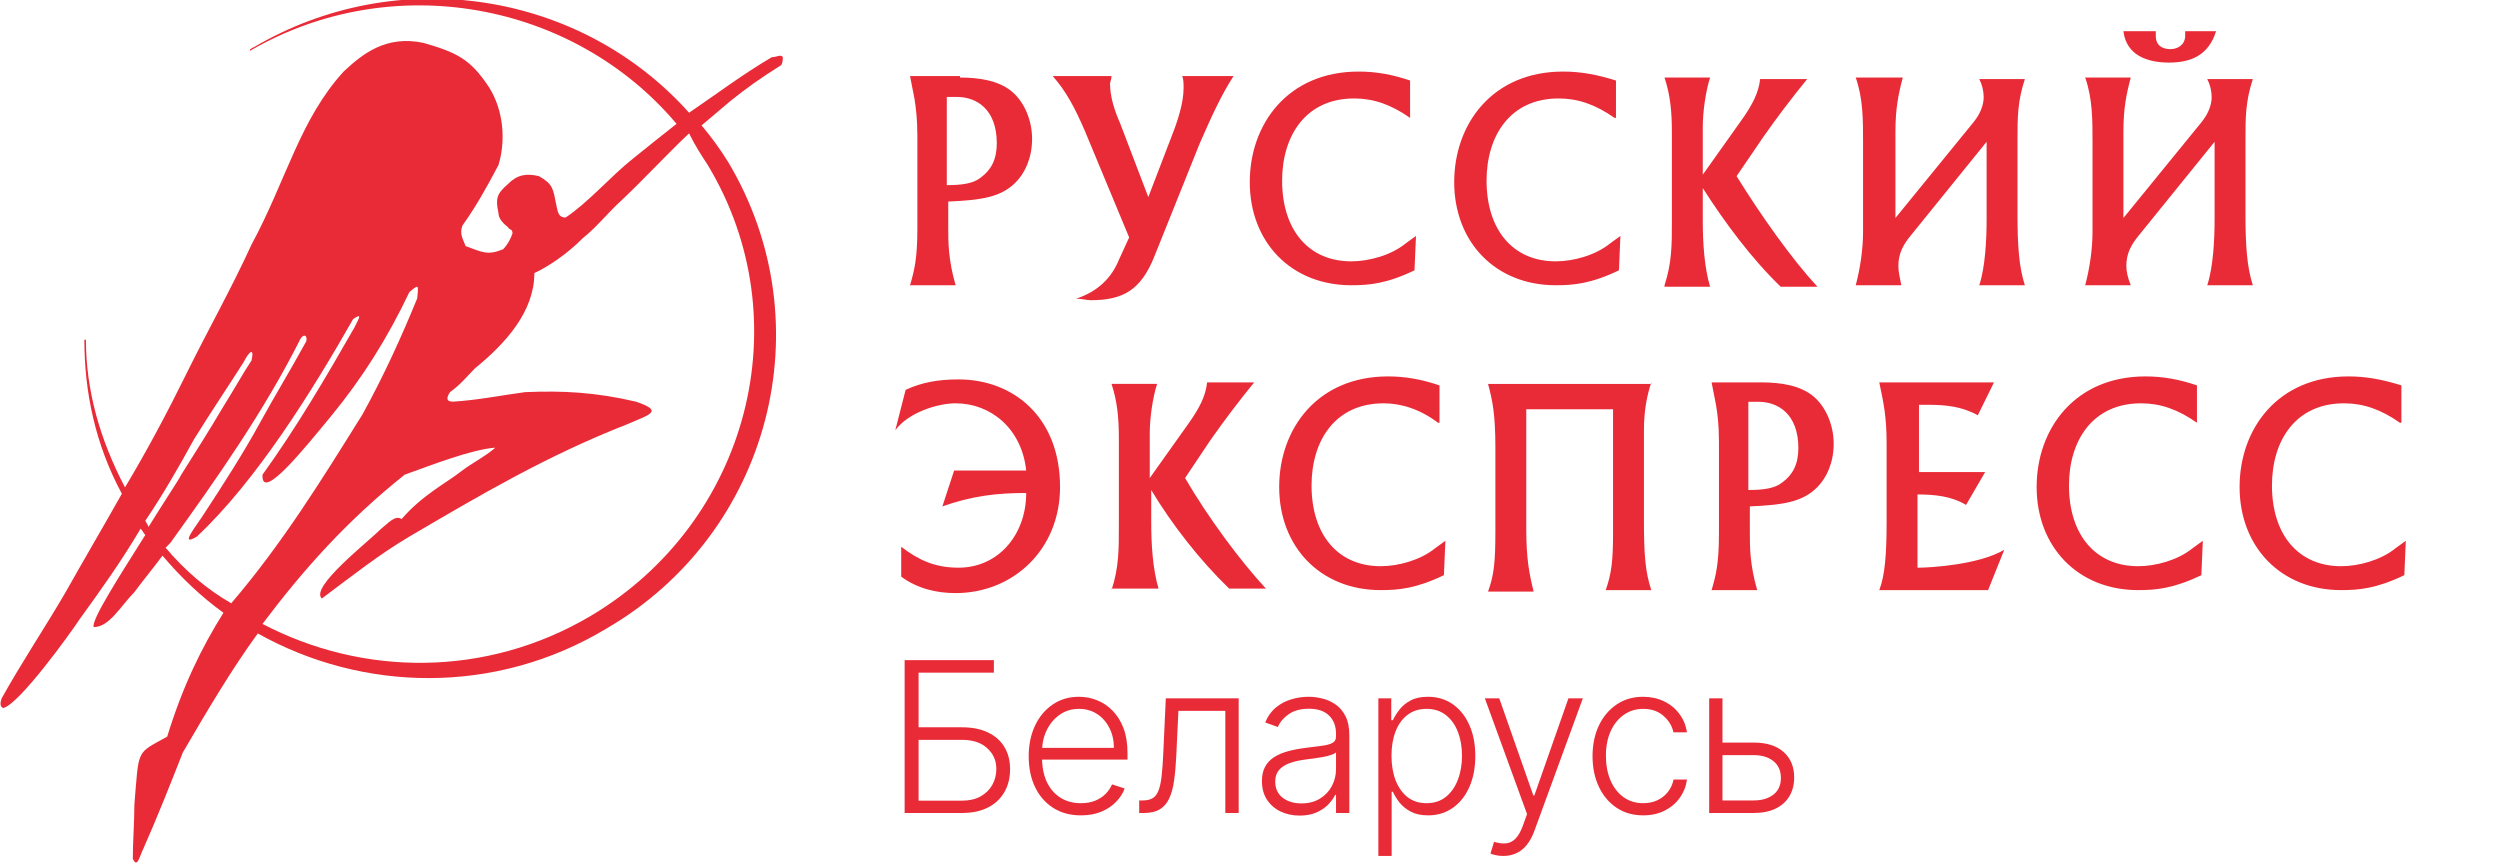 <?xml version="1.0" encoding="UTF-8"?> <svg xmlns="http://www.w3.org/2000/svg" width="110" height="38" viewBox="0 0 110 38" fill="none"><g clip-path="url(#clip0_4376_2992)"><path fill-rule="evenodd" clip-rule="evenodd" d="M34.375 2.864C34.444 2.724 34.444 2.654 34.444 2.515C34.375 2.375 34.169 2.515 33.962 2.515C32.656 3.283 31.556 4.121 30.319 4.96C25.575 -0.349 17.531 -1.677 11.137 2.095C11.069 2.095 11.069 2.165 11 2.165V2.235C17.256 -1.397 25.231 0.069 29.769 5.449C29.15 5.938 28.531 6.426 27.844 6.985C26.95 7.684 25.85 8.941 24.887 9.57C24.544 9.57 24.544 9.291 24.475 9.011C24.337 8.312 24.337 8.103 23.719 7.754C23.169 7.614 22.756 7.684 22.344 8.103C21.862 8.522 21.794 8.732 21.931 9.36C21.931 9.57 22.069 9.779 22.344 9.989C22.412 10.129 22.55 10.059 22.55 10.268C22.481 10.478 22.344 10.757 22.137 10.967C21.45 11.246 21.244 11.106 20.487 10.827C20.35 10.478 20.212 10.269 20.35 9.919C20.9 9.151 21.381 8.312 21.931 7.265C22.275 6.147 22.137 4.82 21.519 3.842C20.694 2.584 20.075 2.305 18.631 1.886C16.981 1.537 15.95 2.375 15.125 3.143C13.2 5.239 12.581 7.963 11.069 10.757C10.175 12.713 9.144 14.53 8.181 16.485C7.356 18.162 6.462 19.838 5.5 21.445C4.4 19.349 3.781 17.184 3.781 14.948H3.712C3.712 17.254 4.194 19.558 5.362 21.724C4.537 23.191 3.712 24.588 2.887 26.055C1.994 27.592 0.962 29.128 0.069 30.735C-0 30.945 -0 31.084 0.137 31.154C0.825 31.015 3.094 27.871 3.506 27.243C4.469 25.915 5.362 24.658 6.187 23.261C6.256 23.331 6.325 23.471 6.394 23.54C5.294 25.287 3.987 27.313 4.125 27.592C4.812 27.592 5.294 26.684 5.912 26.055C6.325 25.497 6.737 25.007 7.15 24.448C7.975 25.427 8.869 26.265 9.831 26.963C8.869 28.5 8.044 30.177 7.356 32.412C5.981 33.18 6.119 32.901 5.912 35.415C5.912 36.184 5.844 37.022 5.844 37.79C6.05 38.21 6.119 37.721 6.325 37.301C6.944 35.904 7.494 34.507 8.044 33.11C9.144 31.224 10.175 29.478 11.344 27.871C15.95 30.456 21.794 30.595 26.675 27.662C33.894 23.471 36.3 14.25 32.037 7.125C31.687 6.562 31.297 6.025 30.869 5.518L32.106 4.471C32.794 3.912 33.481 3.423 34.375 2.864ZM6.394 22.912C7.15 21.794 7.837 20.606 8.525 19.349C9.212 18.232 9.969 17.114 10.725 15.927C10.931 15.507 11.206 15.228 11.069 15.856C10.656 16.485 10.312 17.114 9.831 17.882C9.212 18.93 8.594 19.908 7.975 20.886C7.837 21.165 7.219 22.073 6.531 23.191C6.531 23.121 6.462 23.051 6.394 22.912ZM7.287 24.099L7.494 23.89C9.556 21.026 11.619 18.092 13.2 14.948C13.337 14.669 13.544 14.739 13.475 15.018C12.787 16.276 12.1 17.393 11.412 18.651C10.725 19.908 9.831 21.305 9.006 22.562C8.662 23.121 7.837 24.099 8.662 23.61C11.275 21.165 13.75 17.184 15.537 14.04C15.95 13.761 15.812 13.971 15.606 14.389C14.369 16.555 13.062 18.79 11.55 20.886C11.481 22.143 13.475 19.628 14.575 18.301C15.95 16.625 17.05 14.879 18.012 12.853C18.425 12.504 18.425 12.504 18.356 13.132C17.669 14.809 16.912 16.485 15.95 18.232C14.162 21.095 12.444 23.89 10.175 26.544C9.075 25.915 8.112 25.077 7.287 24.099ZM31.144 7.265C35.269 14.11 32.931 22.982 25.987 27.103C21.381 29.827 15.95 29.757 11.55 27.452C13.337 25.077 15.262 22.912 17.806 20.886C18.975 20.467 20.762 19.768 21.794 19.698C21.312 20.117 20.831 20.327 20.281 20.746C19.662 21.235 18.562 21.794 17.669 22.842C17.394 22.632 17.05 23.051 16.775 23.261C16.225 23.82 13.612 25.845 14.162 26.334C15.469 25.356 16.706 24.378 18.012 23.61C21.106 21.794 24.062 20.048 27.637 18.651C28.6 18.232 29.219 18.092 27.981 17.673C26.194 17.254 24.75 17.184 23.1 17.254C22.069 17.393 21.037 17.603 19.937 17.673C19.594 17.673 19.662 17.463 19.8 17.254C20.281 16.904 20.487 16.625 20.9 16.206C22.275 15.088 23.512 13.691 23.512 12.015C24.269 11.665 25.094 11.037 25.644 10.478C26.262 9.989 26.744 9.36 27.362 8.801C28.325 7.893 29.287 6.845 30.319 5.867C30.594 6.426 30.869 6.845 31.144 7.265Z" fill="#E92B37"></path><path d="M42.241 3.412C43.083 3.412 43.988 3.543 44.571 4.07C45.089 4.53 45.412 5.319 45.412 6.108C45.412 6.963 45.089 7.62 44.7 8.015C44.053 8.672 43.212 8.804 41.723 8.869V10.053C41.723 10.645 41.723 11.434 42.047 12.551H40.041C40.235 11.894 40.364 11.368 40.364 10.053V5.976C40.364 5.253 40.3 4.727 40.235 4.332L40.041 3.346H42.241L42.241 3.412ZM43.147 7.817C43.6 7.489 43.859 7.028 43.859 6.305C43.859 4.792 42.953 4.266 42.111 4.266H41.659V8.146C42.306 8.146 42.824 8.08 43.147 7.817ZM49.23 11.434L49.683 10.447L47.742 5.779C47.289 4.727 46.901 4.004 46.318 3.346H48.907C48.907 3.478 48.842 3.609 48.842 3.675C48.842 4.266 49.036 4.858 49.295 5.45L50.525 8.672L51.56 5.976C51.819 5.319 52.078 4.529 52.078 3.872C52.078 3.675 52.078 3.478 52.013 3.346H54.278C53.76 4.135 53.307 5.121 52.79 6.305L50.784 11.302C50.201 12.749 49.424 13.209 48.001 13.209C47.807 13.209 47.612 13.143 47.353 13.143C48.324 12.815 48.907 12.223 49.23 11.434ZM62.044 5.187C61.203 4.595 60.426 4.332 59.585 4.332C57.449 4.332 56.413 5.976 56.413 7.949C56.413 10.119 57.578 11.499 59.455 11.499C60.232 11.499 61.203 11.236 61.85 10.71L62.303 10.382L62.238 11.894C61.008 12.486 60.232 12.551 59.455 12.551C56.802 12.551 54.99 10.645 54.99 8.014C54.99 5.45 56.672 3.149 59.778 3.149C60.555 3.149 61.267 3.28 62.044 3.543V5.187ZM71.039 5.187C70.198 4.595 69.421 4.332 68.58 4.332C66.444 4.332 65.409 5.976 65.409 7.949C65.409 10.119 66.574 11.499 68.45 11.499C69.227 11.499 70.198 11.236 70.845 10.71L71.298 10.382L71.233 11.894C70.003 12.486 69.227 12.551 68.45 12.551C65.797 12.551 63.985 10.645 63.985 8.014C63.985 5.45 65.668 3.149 68.774 3.149C69.551 3.149 70.262 3.28 71.103 3.543V5.187H71.039ZM73.239 12.551C73.563 11.565 73.563 10.776 73.563 9.724V5.845C73.563 4.924 73.498 4.201 73.239 3.412H75.245C75.051 4.004 74.922 4.924 74.922 5.582V7.686L76.604 5.319C77.122 4.596 77.381 4.069 77.446 3.478H79.517C78.838 4.308 78.19 5.163 77.575 6.042L76.41 7.751C77.51 9.527 78.869 11.434 79.969 12.617H78.352C77.057 11.368 75.892 9.79 74.922 8.277V9.724C74.922 10.645 74.986 11.762 75.245 12.617H73.239V12.551ZM83.723 3.412C83.529 4.135 83.399 4.792 83.399 5.779V9.592L86.829 5.384C87.152 4.99 87.282 4.596 87.282 4.266C87.279 3.992 87.213 3.722 87.088 3.478H89.094C88.77 4.464 88.77 5.187 88.77 6.108V9.461C88.77 10.776 88.835 11.762 89.094 12.551H87.088C87.347 11.762 87.411 10.579 87.411 9.658V6.239L84.111 10.316C83.723 10.776 83.529 11.171 83.529 11.697C83.529 11.96 83.593 12.223 83.658 12.551H81.652C81.846 11.828 81.975 10.973 81.975 10.184V6.304C81.975 5.253 81.975 4.332 81.652 3.411L83.723 3.412ZM93.754 3.412C93.559 4.135 93.43 4.792 93.43 5.779V9.592L96.86 5.384C97.183 4.99 97.313 4.595 97.313 4.266C97.31 3.992 97.244 3.722 97.119 3.478H99.125C98.801 4.464 98.801 5.187 98.801 6.108V9.461C98.801 10.776 98.866 11.762 99.125 12.551H97.119C97.378 11.762 97.442 10.579 97.442 9.658V6.239L94.142 10.316C93.754 10.776 93.559 11.171 93.559 11.697C93.559 11.959 93.624 12.223 93.754 12.551H91.748C91.942 11.828 92.071 10.973 92.071 10.184V6.304C92.071 5.252 92.071 4.332 91.748 3.411L93.754 3.412ZM94.854 1.373V1.57C94.854 2.031 95.177 2.162 95.501 2.162C95.825 2.162 96.148 1.965 96.148 1.571V1.373H97.507C97.183 2.425 96.407 2.754 95.436 2.754C94.466 2.754 93.559 2.425 93.43 1.373H94.854ZM39.847 17.154C40.559 16.825 41.27 16.694 42.177 16.694C44.571 16.694 46.642 18.337 46.642 21.428C46.642 24.189 44.571 26.096 42.047 26.096C41.206 26.096 40.365 25.899 39.653 25.373V24.058C40.429 24.649 41.141 24.978 42.177 24.978C43.924 24.978 45.153 23.532 45.153 21.691C43.859 21.691 42.759 21.822 41.464 22.282L41.982 20.704H45.153C44.959 18.864 43.6 17.746 42.047 17.746C41.27 17.746 39.976 18.14 39.394 18.929L39.847 17.154ZM48.907 25.965C49.23 24.979 49.23 24.189 49.23 23.137V19.324C49.23 18.403 49.166 17.68 48.907 16.891H50.913C50.719 17.483 50.589 18.403 50.589 19.061V21.034L52.272 18.667C52.79 17.943 53.049 17.417 53.113 16.825H55.184C54.505 17.656 53.858 18.511 53.243 19.39L52.143 21.033C53.178 22.809 54.602 24.715 55.702 25.899H54.084C52.79 24.649 51.56 23.072 50.654 21.559V23.006C50.654 23.926 50.719 25.044 50.977 25.899H48.907V25.965ZM63.273 18.601C62.496 18.009 61.655 17.746 60.879 17.746C58.743 17.746 57.708 19.39 57.708 21.362C57.708 23.532 58.873 24.913 60.749 24.913C61.526 24.913 62.496 24.649 63.144 24.124L63.597 23.795L63.532 25.307C62.303 25.899 61.526 25.965 60.749 25.965C58.096 25.965 56.284 24.058 56.284 21.428C56.284 18.864 57.967 16.562 61.073 16.562C61.849 16.562 62.561 16.694 63.338 16.957V18.6L63.273 18.601ZM72.657 16.825C72.463 17.417 72.333 18.075 72.333 18.929V22.875C72.333 24.453 72.398 25.176 72.657 25.965H70.651C70.909 25.241 70.974 24.649 70.974 23.466V18.009H67.156V23.269C67.156 24.584 67.285 25.241 67.48 26.03H65.474C65.732 25.307 65.797 24.781 65.797 23.335V19.719C65.797 18.206 65.668 17.614 65.474 16.892H72.657V16.825ZM77.51 16.825C78.352 16.825 79.258 16.957 79.84 17.483C80.358 17.943 80.682 18.732 80.682 19.521C80.682 20.376 80.358 21.034 79.969 21.428C79.323 22.085 78.481 22.217 76.993 22.282V23.466C76.993 24.058 76.993 24.847 77.317 25.965H75.31C75.504 25.307 75.634 24.781 75.634 23.466V19.455C75.634 18.666 75.569 18.206 75.504 17.812L75.31 16.825H77.51ZM78.417 21.23C78.869 20.902 79.128 20.442 79.128 19.718C79.128 18.206 78.222 17.68 77.381 17.68H76.928V21.56C77.575 21.56 78.093 21.494 78.417 21.23ZM87.735 16.825L87.024 18.272C86.312 17.877 85.6 17.811 84.823 17.811H84.435V20.77H87.347L86.506 22.217C85.859 21.822 85.082 21.756 84.37 21.756V24.979C84.952 24.979 87.088 24.847 88.188 24.189L87.476 25.965H82.688C82.946 25.307 83.011 24.321 83.011 22.94V19.521C83.011 18.337 82.882 17.746 82.688 16.825H87.735ZM96.666 18.601C95.825 18.009 95.048 17.746 94.207 17.746C92.071 17.746 91.035 19.39 91.035 21.362C91.035 23.532 92.201 24.913 94.077 24.913C94.854 24.913 95.825 24.649 96.472 24.124L96.924 23.795L96.86 25.307C95.63 25.899 94.854 25.965 94.077 25.965C91.424 25.965 89.612 24.058 89.612 21.428C89.612 18.864 91.294 16.562 94.401 16.562C95.177 16.562 95.889 16.694 96.666 16.957V18.601ZM105.596 18.601C104.755 18.009 103.978 17.746 103.137 17.746C101.001 17.746 99.966 19.39 99.966 21.362C99.966 23.532 101.131 24.913 103.008 24.913C103.784 24.913 104.755 24.649 105.402 24.124L105.855 23.795L105.791 25.307C104.561 25.899 103.784 25.965 103.008 25.965C100.354 25.965 98.542 24.058 98.542 21.428C98.542 18.864 100.225 16.562 103.331 16.562C104.108 16.562 104.82 16.694 105.661 16.957V18.6L105.596 18.601Z" fill="#E92B37"></path><path d="M39.804 35.771V29.046H43.73V29.598H40.418V32.001H42.327C42.776 32.001 43.158 32.077 43.471 32.228C43.786 32.379 44.027 32.592 44.194 32.868C44.36 33.144 44.444 33.468 44.444 33.84C44.444 34.225 44.36 34.562 44.194 34.851C44.029 35.14 43.79 35.366 43.474 35.528C43.161 35.69 42.779 35.771 42.327 35.771H39.804ZM40.418 35.229H42.327C42.649 35.229 42.922 35.166 43.146 35.042C43.371 34.915 43.543 34.746 43.661 34.536C43.78 34.324 43.839 34.087 43.839 33.827C43.839 33.466 43.705 33.163 43.438 32.921C43.173 32.675 42.803 32.553 42.327 32.553H40.418V35.229Z" fill="#E92B37"></path><path d="M47.563 35.876C47.092 35.876 46.684 35.766 46.34 35.547C45.996 35.326 45.73 35.021 45.542 34.631C45.356 34.239 45.263 33.788 45.263 33.279C45.263 32.771 45.356 32.32 45.542 31.926C45.73 31.529 45.99 31.22 46.321 30.997C46.654 30.771 47.038 30.658 47.474 30.658C47.748 30.658 48.012 30.709 48.266 30.809C48.52 30.908 48.748 31.06 48.95 31.266C49.153 31.469 49.314 31.727 49.433 32.037C49.551 32.346 49.61 32.712 49.61 33.134V33.423H45.667V32.907H49.012C49.012 32.584 48.946 32.292 48.815 32.034C48.685 31.774 48.505 31.568 48.273 31.417C48.043 31.266 47.776 31.19 47.474 31.19C47.154 31.19 46.873 31.276 46.63 31.446C46.386 31.617 46.196 31.843 46.058 32.123C45.922 32.403 45.853 32.709 45.851 33.042V33.351C45.851 33.751 45.92 34.102 46.058 34.401C46.198 34.699 46.396 34.93 46.653 35.094C46.909 35.258 47.212 35.34 47.563 35.34C47.802 35.34 48.011 35.303 48.191 35.229C48.372 35.154 48.525 35.055 48.647 34.93C48.772 34.803 48.866 34.664 48.93 34.513L49.485 34.694C49.408 34.906 49.282 35.102 49.107 35.281C48.934 35.461 48.717 35.605 48.457 35.715C48.198 35.822 47.9 35.876 47.563 35.876Z" fill="#E92B37"></path><path d="M50.125 35.771V35.219H50.283C50.462 35.219 50.607 35.186 50.717 35.12C50.828 35.053 50.915 34.939 50.976 34.779C51.038 34.619 51.084 34.401 51.114 34.126C51.145 33.85 51.169 33.504 51.187 33.088L51.295 30.727H54.502V35.771H53.914V31.279H51.85L51.755 33.285C51.735 33.694 51.702 34.054 51.656 34.365C51.613 34.676 51.54 34.935 51.44 35.143C51.341 35.351 51.203 35.508 51.026 35.613C50.85 35.718 50.62 35.771 50.336 35.771H50.125Z" fill="#E92B37"></path><path d="M57.184 35.886C56.88 35.886 56.602 35.826 56.35 35.708C56.098 35.588 55.897 35.415 55.748 35.189C55.599 34.962 55.525 34.686 55.525 34.362C55.525 34.112 55.572 33.902 55.666 33.732C55.76 33.561 55.894 33.421 56.067 33.311C56.24 33.202 56.445 33.115 56.682 33.052C56.918 32.988 57.179 32.939 57.464 32.904C57.746 32.869 57.985 32.839 58.18 32.812C58.377 32.786 58.527 32.744 58.63 32.687C58.733 32.63 58.785 32.539 58.785 32.412V32.293C58.785 31.95 58.682 31.679 58.476 31.482C58.272 31.283 57.978 31.184 57.595 31.184C57.231 31.184 56.935 31.264 56.705 31.423C56.477 31.583 56.317 31.771 56.225 31.988L55.669 31.788C55.783 31.512 55.941 31.292 56.143 31.128C56.344 30.962 56.57 30.842 56.82 30.77C57.069 30.695 57.322 30.658 57.579 30.658C57.772 30.658 57.972 30.683 58.18 30.734C58.39 30.784 58.585 30.872 58.765 30.997C58.945 31.119 59.09 31.291 59.202 31.512C59.314 31.731 59.37 32.009 59.37 32.346V35.771H58.785V34.973H58.748C58.678 35.121 58.574 35.266 58.436 35.406C58.298 35.546 58.125 35.661 57.917 35.751C57.709 35.841 57.465 35.886 57.184 35.886ZM57.263 35.35C57.574 35.35 57.844 35.281 58.072 35.143C58.299 35.005 58.475 34.823 58.597 34.595C58.722 34.365 58.785 34.112 58.785 33.837V33.108C58.741 33.149 58.667 33.187 58.565 33.219C58.464 33.252 58.346 33.282 58.213 33.308C58.081 33.332 57.95 33.353 57.819 33.37C57.687 33.388 57.569 33.403 57.464 33.416C57.179 33.451 56.936 33.506 56.734 33.581C56.533 33.655 56.378 33.758 56.271 33.889C56.163 34.018 56.11 34.185 56.11 34.388C56.11 34.695 56.219 34.932 56.438 35.101C56.657 35.267 56.932 35.35 57.263 35.35Z" fill="#E92B37"></path><path d="M60.648 37.662V30.727H61.216V31.689H61.285C61.355 31.538 61.452 31.384 61.575 31.226C61.697 31.067 61.859 30.932 62.061 30.823C62.265 30.713 62.521 30.658 62.83 30.658C63.246 30.658 63.61 30.768 63.921 30.987C64.234 31.203 64.477 31.508 64.65 31.899C64.826 32.289 64.913 32.743 64.913 33.262C64.913 33.783 64.826 34.239 64.65 34.631C64.477 35.023 64.234 35.328 63.921 35.547C63.61 35.766 63.248 35.876 62.836 35.876C62.532 35.876 62.277 35.821 62.071 35.711C61.867 35.602 61.702 35.467 61.575 35.308C61.45 35.146 61.353 34.988 61.285 34.835H61.233V37.662H60.648ZM61.226 33.252C61.226 33.659 61.286 34.02 61.407 34.336C61.53 34.649 61.705 34.895 61.933 35.075C62.163 35.252 62.441 35.34 62.767 35.34C63.102 35.34 63.385 35.248 63.615 35.065C63.847 34.879 64.024 34.628 64.144 34.313C64.267 33.998 64.328 33.644 64.328 33.252C64.328 32.865 64.268 32.516 64.147 32.205C64.029 31.894 63.854 31.648 63.622 31.466C63.389 31.282 63.105 31.19 62.767 31.19C62.439 31.19 62.16 31.279 61.929 31.456C61.699 31.631 61.524 31.874 61.404 32.185C61.285 32.494 61.226 32.849 61.226 33.252Z" fill="#E92B37"></path><path d="M66.145 37.662C66.029 37.662 65.921 37.651 65.82 37.629C65.719 37.607 65.639 37.583 65.58 37.557L65.738 37.041C65.937 37.102 66.115 37.124 66.27 37.107C66.426 37.092 66.564 37.022 66.684 36.897C66.805 36.774 66.912 36.586 67.006 36.332L67.19 35.82L65.334 30.727H65.968L67.466 34.999H67.512L69.011 30.727H69.645L67.509 36.568C67.419 36.811 67.309 37.014 67.177 37.176C67.046 37.34 66.894 37.462 66.721 37.54C66.55 37.621 66.358 37.662 66.145 37.662Z" fill="#E92B37"></path><path d="M72.303 35.876C71.851 35.876 71.458 35.763 71.123 35.537C70.79 35.312 70.531 35.003 70.347 34.611C70.163 34.22 70.072 33.773 70.072 33.272C70.072 32.766 70.165 32.316 70.351 31.922C70.539 31.528 70.8 31.22 71.133 30.997C71.466 30.771 71.853 30.658 72.293 30.658C72.63 30.658 72.936 30.724 73.21 30.855C73.483 30.984 73.709 31.167 73.886 31.404C74.066 31.638 74.179 31.912 74.225 32.224H73.633C73.572 31.94 73.424 31.697 73.19 31.496C72.958 31.292 72.662 31.19 72.303 31.19C71.981 31.19 71.696 31.278 71.448 31.453C71.201 31.626 71.007 31.868 70.867 32.178C70.729 32.487 70.66 32.845 70.66 33.252C70.66 33.661 70.728 34.024 70.863 34.339C70.999 34.652 71.19 34.897 71.435 35.075C71.683 35.252 71.972 35.34 72.303 35.34C72.526 35.34 72.73 35.299 72.914 35.216C73.1 35.13 73.256 35.01 73.38 34.855C73.507 34.699 73.593 34.514 73.637 34.3H74.228C74.184 34.604 74.076 34.875 73.903 35.114C73.732 35.35 73.51 35.536 73.236 35.672C72.964 35.808 72.653 35.876 72.303 35.876Z" fill="#E92B37"></path><path d="M75.691 32.674H77.166C77.733 32.674 78.171 32.812 78.48 33.088C78.789 33.364 78.944 33.737 78.944 34.208C78.944 34.521 78.875 34.794 78.737 35.029C78.599 35.263 78.397 35.446 78.132 35.577C77.867 35.706 77.545 35.771 77.166 35.771H75.204V30.727H75.789V35.219H77.166C77.523 35.219 77.811 35.134 78.03 34.963C78.249 34.792 78.359 34.549 78.359 34.234C78.359 33.912 78.249 33.664 78.03 33.489C77.811 33.313 77.523 33.226 77.166 33.226H75.691V32.674Z" fill="#E92B37"></path></g><defs><clipPath id="clip0_4376_2992"><rect width="110" height="38" fill="white"></rect></clipPath></defs></svg> 